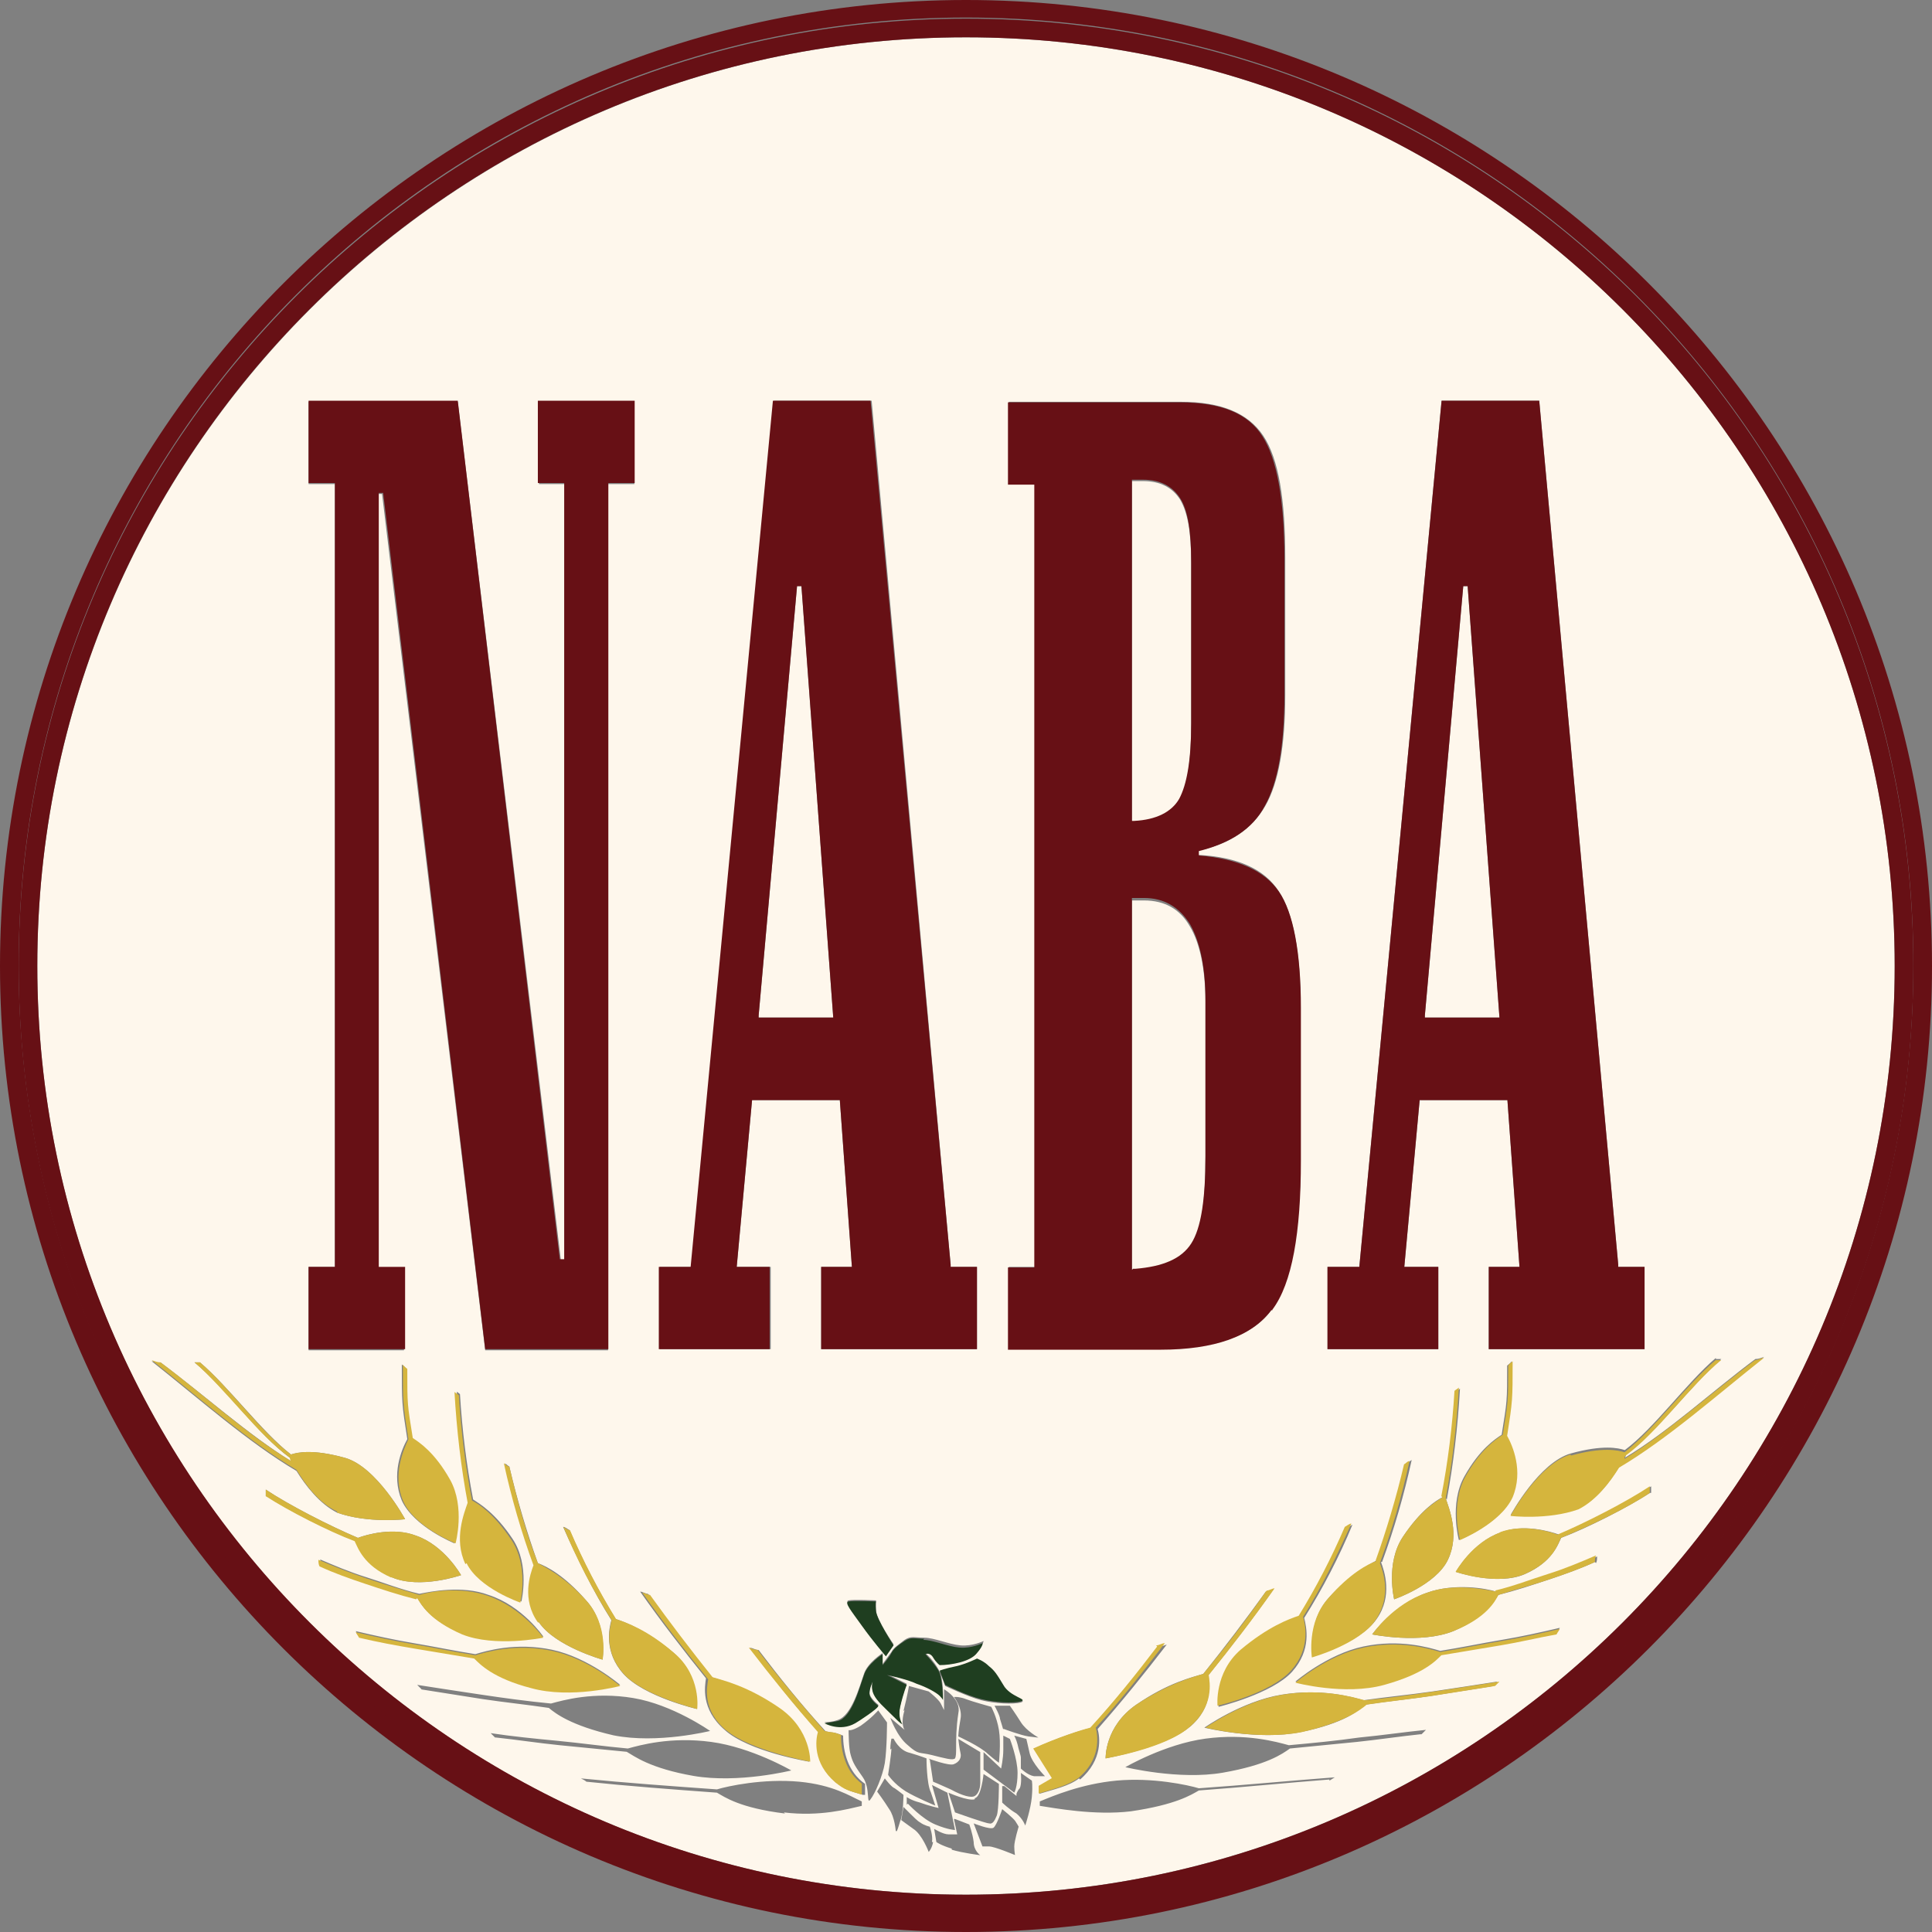<svg xmlns="http://www.w3.org/2000/svg" id="Layer_2" viewBox="0 0 70.44 70.44"><rect x="0" y="0" width="70.44" height="70.44" fill="#808080" stroke="none"/><defs><style>.cls-1{fill:#671015;}.cls-2{fill:#fef7ec;}.cls-3{fill:#1f3e20;}.cls-4{fill:#d5b53d;}</style></defs><g id="Layer_2-2"><polygon class="cls-2" points="53.35 21.37 51.95 37.02 51.95 37.1 54.67 37.1 53.51 21.37 53.35 21.37"></polygon><polygon class="cls-2" points="29.22 21.37 29.06 21.37 27.66 37.02 27.66 37.1 30.38 37.1 29.22 21.37"></polygon><path class="cls-2" d="M43.43,45.43c.36-.56.52-1.6.52-3.2v-5.68c0-1.2-.2-2.16-.56-2.76-.36-.64-.92-.96-1.68-.96h-.44v13.57h.08c1-.04,1.72-.36,2.04-.92l.04-.04h0Z"></path><path class="cls-2" d="M42.99,29.18c.28-.48.44-1.36.44-2.76v-5.88c0-1.12-.12-1.84-.4-2.32-.28-.44-.72-.68-1.36-.68s-.08,0-.16,0h-.24v12.49h.08c.8,0,1.36-.32,1.64-.8v-.04h0Z"></path><path class="cls-2" d="M35.22,1.36C16.57,1.36,1.36,16.53,1.36,35.22s15.17,33.86,33.86,33.86,33.86-15.17,33.86-33.86S53.91,1.36,35.22,1.36h0ZM36.78,46.19h.96v-28.54h-.96v-3h6.28c1.44,0,2.44.4,3,1.24s.8,2.32.8,4.44v5c0,1.84-.24,3.2-.72,4.04s-1.28,1.4-2.44,1.64v.16c1.44.08,2.4.52,2.92,1.32.52.76.8,2.2.8,4.24v5.56c0,2.64-.36,4.44-1.04,5.44-.68.96-2.04,1.44-4.04,1.44h-5.56v-3h0v.02ZM55.11,54.59c-.4.96-1.92,1.56-1.92,1.56,0,0-.36-1.32.2-2.32s1.12-1.36,1.36-1.52c.2-1.24.2-1.2.2-2.52.04-.04.12-.08.16-.16,0,1.4,0,1.44-.2,2.72.16.36.6,1.28.2,2.24h0ZM52.71,54.63c.12.36.52,1.32.08,2.24s-1.96,1.44-1.96,1.44c0,0-.32-1.32.32-2.28s1.2-1.32,1.44-1.44c.24-1.24.4-2.52.48-3.84.04-.04.12-.08.16-.12-.08,1.4-.24,2.76-.48,4.04l-.04-.04h0ZM50.35,56.95c.12.32.44,1.24-.16,2.08-.6.88-2.32,1.36-2.32,1.36,0,0-.24-1.24.6-2.16.8-.88,1.48-1.2,1.76-1.36.44-1.12.76-2.32,1.04-3.52.08,0,.12-.08.2-.12-.28,1.28-.64,2.52-1.08,3.72h-.04,0ZM47.55,58.99c.08.32.28,1.16-.44,1.96s-2.68,1.28-2.68,1.28c0,0-.16-1.2.84-2.04.96-.84,1.76-1.12,2.12-1.24.64-1.04,1.2-2.12,1.68-3.24.08,0,.16-.08.24-.12-.48,1.16-1.08,2.32-1.76,3.4h0ZM43.39,62.95c-.88.76-3.08,1.16-3.08,1.16,0,0-.04-1.16,1.12-1.96,1.16-.8,2.04-1,2.44-1.12.8-1,1.56-2,2.28-3,.08,0,.2-.08.28-.08-.76,1.08-1.56,2.12-2.4,3.16.04.28.24,1.12-.68,1.88l.04-.04ZM39.34,64.84c-.36.28-.92.4-1.44.56v-.28l.48-.28-.68-1.08c.84-.4,1.72-.68,2.08-.76.84-.96,1.68-1.96,2.44-2.96.12,0,.2-.04.32-.08-.8,1.04-1.64,2.08-2.52,3.08.08.28.2,1.12-.64,1.84l-.04-.04h0ZM32.94,62.39c.16-.64.2-.92.2-.92l.72.2s.36.28.44.44l.12.24v-.76s.64.36.52.88c-.08.52-.08.96-.08,1.2s0,.36-.04.44c-.08.08-.36,0-.84-.12s-.48,0-.88-.36c-.4-.32-.64-1-.64-1l.52.44s-.16-.2,0-.72l-.04.04h0ZM34.82,61.87h.04s.16,0,.36.08.92.28.92.28c0,0,.2.36.28.84s0,1.2,0,1.2c0,0-.12-.08-.4-.32-.28-.28-1.08-.64-1.08-.64,0,0,0-.2.08-.64.08-.4-.24-.8-.24-.8h.04ZM32.46,63.79c0-.2.04-.4.04-.4h.08s.2.44.6.52c.4.12.6.2.6.2,0,0,0,.92.16,1.24.12.36.16.48.16.48,0,0-.68-.28-1.08-.52-.44-.28-.64-.6-.64-.6,0,0,.12-.76.12-.96l-.04.04h0ZM33.86,64.12s.76.28.92.2c.2-.08.28-.24.24-.4-.04-.16-.08-.52-.08-.52l.8.48v1.12c0,.28-.12.44-.2.48-.12.08-.44,0-.88-.24-.44-.2-.64-.28-.64-.28l-.12-.8-.04-.04h0ZM35.54,65.56c.24-.04.32-.88.32-.88l.56.36s0,.96-.08,1.16-.16.32-.28.28c-.12,0-1.24-.4-1.24-.4l-.24-.72s.72.32.96.24v-.04ZM35.86,64.48v-.6l.64.6s.08-.36.08-.68v-.52l.24.12s.28.72.28,1.24-.12.72-.12.72l-1.12-.84v-.04h0ZM36.58,63.07s-.08-.28-.12-.4c0-.12-.2-.48-.2-.48h.56s.2.28.4.6.64.56.64.56c0,0-.08,0-.36-.04s-.92-.28-.92-.28v.04ZM36.58,61.47c.24.4.92.52.64.6s-.96.04-1.44-.08c-.48-.12-1.32-.52-1.32-.52l-.2-.52s.2-.08.6-.16.76-.28.76-.28c0,0,.2.08.44.28.2.2.28.28.52.68ZM35.62,60.23c-.28.32-1,.44-1.36.44,0,0-.12-.08-.24-.28s-.28-.12-.28-.12c0,0,.28.24.48.6.2.32.16,1.08.16,1.08l-.12-.16c-.12-.12-.48-.32-.84-.44s-1.08-.32-1.08-.32l.72.36s-.12.28-.24.8c-.08.4,0,.6.08.64h0s-.16-.2-.4-.36c-.28-.28-.48-.48-.64-.72-.12-.24-.04-.48-.04-.48,0,0-.12.24-.12.44s.32.44.32.44c.08.08-.72.6-.84.64-.6.28-1.12,0-1.12,0,0,0,.28,0,.48-.08.52-.16.8-1.24.96-1.68.12-.4.68-.76.68-.76v.4s.2-.28.32-.44c.08-.16.28-.28.48-.44.24-.16.36-.08.72-.08s.88.24,1.32.28c.44.04.84-.16.84-.16,0,0,0,.12-.2.36l-.04.04h0ZM31.94,58.71c0,.32.64,1.24.64,1.24l-.28.4s-.52-.56-.88-1.12c-.4-.56-.64-.84-.48-.88s1,0,1,0v.36h0ZM24.06,46.19h1.16l3-31.58h3.56l2.88,31.5v.08h.96v3h-5.68v-3h1.12l-.44-6.08h-3.2l-.56,6.08h1.24v3h-4.04v-3h0ZM23.66,58.15c.72,1.04,1.48,2.04,2.28,3,.4.12,1.28.36,2.44,1.12,1.16.8,1.12,1.96,1.12,1.96,0,0-2.2-.36-3.08-1.16-.88-.76-.72-1.6-.68-1.88-.84-1.04-1.64-2.08-2.4-3.16.08,0,.2.08.28.08,0,0,.04.04.04.04ZM20.53,55.67c.08,0,.16.08.24.12.48,1.12,1.04,2.2,1.68,3.24.36.12,1.12.4,2.12,1.24.96.84.84,2.04.84,2.04,0,0-1.92-.44-2.68-1.28-.72-.8-.52-1.68-.44-1.96-.68-1.08-1.24-2.24-1.76-3.4h0ZM18.37,53.35c.08,0,.12.08.2.12.28,1.2.64,2.4,1.04,3.52.32.12.96.44,1.76,1.36.8.88.6,2.16.6,2.16,0,0-1.72-.48-2.32-1.36s-.28-1.76-.16-2.08c-.44-1.2-.8-2.44-1.08-3.72h-.04,0ZM16.61,50.71s.12.08.16.12c.08,1.32.24,2.6.48,3.84.24.16.8.48,1.44,1.44s.32,2.28.32,2.28c0,0-1.52-.52-1.96-1.44s-.04-1.88.08-2.24c-.24-1.28-.4-2.64-.48-4.04,0,0-.04.04-.04.04ZM14.65,49.75s.12.08.16.16c0,1.32,0,1.28.2,2.52.24.16.8.52,1.36,1.52s.2,2.32.2,2.32c0,0-1.48-.6-1.92-1.56-.4-.96,0-1.88.2-2.24-.2-1.28-.2-1.32-.2-2.72ZM11.25,46.19h.96v-28.54h-.96v-3h5.44l3.76,31.3h.16v-28.3h-.96v-3h3.48v3h-.96v31.58h-4.48l-3.76-31.22h-.16v28.22h.96v3h-3.48v-3.04h0ZM5.85,49.67c1.56,1.16,3.2,2.64,4.76,3.6,0-.04,0-.08-.04-.12-1.16-.84-2.32-2.52-3.48-3.48h.2c1.08.92,2.24,2.52,3.32,3.36.24-.08.8-.2,1.96.12s2.2,2.24,2.2,2.24c0,0-1.36.16-2.48-.24-.64-.32-1.16-1-1.48-1.52-1.76-1.04-3.56-2.64-5.28-4,.12,0,.2.08.32.08v-.04h0ZM9.69,54.55v-.24c.84.56,2.32,1.32,3.36,1.76.32-.12,1.28-.4,2.12-.08,1.04.36,1.64,1.44,1.64,1.44,0,0-1.48.52-2.52.08-1-.44-1.2-1.04-1.32-1.32-1-.4-2.48-1.12-3.24-1.64,0,0-.04,0-.04,0ZM11.61,56.83c.56.24,1.12.48,1.76.68s1.24.44,1.92.6c.4-.08,1.56-.32,2.52.04,1.24.4,2,1.52,2,1.52,0,0-1.76.36-2.96-.12s-1.52-1.08-1.64-1.32c-.64-.2-1.24-.36-1.84-.56s-1.16-.4-1.68-.64c0-.08,0-.16-.04-.24,0,0-.04.04-.04.04ZM13.09,59.67c-.04-.08-.08-.12-.12-.2.68.16,1.4.32,2.12.44s1.48.28,2.24.4c.4-.12,1.48-.44,2.8-.16,1.32.28,2.48,1.28,2.48,1.28,0,0-1.8.48-3.24.08s-1.88-.88-2.08-1.08c-.72-.12-1.44-.24-2.16-.36s-1.36-.28-2.04-.4h0ZM15.37,61.59s-.12-.12-.16-.16c.76.12,1.56.24,2.36.36s1.68.24,2.52.32c.44-.12,1.56-.44,3-.2s2.8,1.2,2.8,1.2c0,0-1.92.48-3.52.16-1.56-.36-2.12-.8-2.36-1-.8-.12-1.6-.2-2.4-.32-.76-.12-1.52-.24-2.28-.36h.04ZM18.05,63.35l-.16-.16c.8.12,1.6.2,2.44.28s1.68.2,2.56.28c.44-.12,1.56-.44,3.04-.24,1.48.2,2.92,1.04,2.92,1.04,0,0-1.92.48-3.56.2-1.6-.28-2.16-.72-2.44-.88-.84-.08-1.64-.16-2.44-.24s-1.56-.2-2.32-.28h-.04,0ZM28.62,66.12c-1.64-.2-2.2-.6-2.48-.76-1.64-.12-3.24-.24-4.76-.4-.04-.04-.12-.08-.2-.12,1.6.16,3.28.28,4.96.4.4-.12,1.68-.4,3-.28,1.24.12,1.84.52,2.28.72v.16c-.52.12-1.52.4-2.84.24l.04.04h0ZM31.46,65.44c-.52-.16-.6-.16-.96-.44-.84-.68-.72-1.56-.64-1.84-.92-1-1.72-2.04-2.52-3.08.12,0,.2.08.32.08.76,1,1.56,2,2.44,2.96.32.08.24,0,.64.16,0,.56.16,1.32.8,1.76v.4h-.08ZM31.46,64.8c-.28-.4-.36-.52-.44-.8-.08-.24-.08-.84-.08-.92,0,0,.12.04.44-.16.4-.28.64-.56.64-.56l.32.44s0,.96-.08,1.48c-.08.48-.36,1.12-.52,1.32-.16.24,0-.4-.28-.8h0ZM32.66,66.76s-.04-.52-.24-.8c-.2-.32-.44-.64-.44-.64l.28-.48s.24.32.36.36c.12.08.32.24.32.24,0,0,0,.68-.12.96-.08.28-.12.36-.12.36h-.04ZM34.02,67.16c-.04.24-.16.36-.16.36,0,0-.24-.64-.56-.84-.28-.2-.44-.32-.44-.32l.08-.48s.12.12.24.24c.12.12.28.28.36.32.16.12.36.16.36.16,0,0,.12.32.08.56h.04ZM33.06,65.8v-.28s.16.12.48.2c.32.12.68.2.68.2l-.24-.84.56.28.28,1.36s-.24,0-.72-.2-1-.76-1-.76l-.04.04h0ZM34.7,67.4c-.4-.12-.56-.24-.56-.24l-.08-.48s.32.2.52.2h.32l-.12-.56h.04l.52.2s.12.32.16.64c0,.32.24.48.24.48,0,0-.64-.08-1.04-.2v-.04h0ZM37.02,67.64s-.76-.32-.96-.32h-.24l-.32-.84s.6.24.72.16.32-.68.32-.68c0,0,.4.32.48.44s.12.2.12.2c0,0-.16.52-.16.72s.04.4.04.4v-.08h0ZM37.62,65.52c-.04.44-.24,1.04-.24,1.04,0,0-.08-.24-.32-.44-.28-.16-.52-.4-.52-.4v-.6h.08l.44.36v-.08s.04-.12.12-.2c.08-.16.04-.56.04-.56l.4.28s.04.16,0,.6h0ZM37.22,64.48v-.4c0-.08-.08-.28-.12-.48-.04-.16-.12-.32-.12-.32l.44.12s.04.16.12.52c.08.36.56.84.56.84h-.4c-.24-.04-.48-.28-.48-.28h0ZM48.47,64.88c-1.56.12-3.12.28-4.76.4-.28.16-.84.52-2.48.76-1.32.16-2.8-.12-3.32-.2v-.16c.48-.2,1.52-.64,2.8-.76,1.32-.12,2.6.16,3,.28,1.72-.12,3.36-.28,4.96-.4-.08.04-.12.08-.2.12v-.04h0ZM51.79,63.23c-.76.08-1.56.2-2.32.28-.8.08-1.6.16-2.44.24-.28.2-.84.6-2.44.88s-3.56-.2-3.56-.2c0,0,1.44-.84,2.92-1.04s2.6.12,3.04.24c.88-.08,1.72-.16,2.56-.28.84-.08,1.64-.2,2.44-.28-.04.04-.12.12-.16.16h-.04,0ZM54.47,61.47c-.76.12-1.52.24-2.28.36-.8.12-1.6.2-2.4.32-.24.2-.76.68-2.36,1-1.56.32-3.52-.16-3.52-.16,0,0,1.36-.96,2.8-1.2s2.6.08,3,.2c.84-.12,1.68-.2,2.52-.32.8-.12,1.6-.24,2.36-.36l-.16.16h.04ZM56.75,59.55c-.68.16-1.32.28-2.04.4s-1.44.24-2.16.36c-.2.2-.68.72-2.08,1.08-1.44.4-3.24-.08-3.24-.08,0,0,1.16-1,2.48-1.28s2.4.04,2.8.16c.76-.12,1.52-.28,2.24-.4s1.44-.28,2.12-.44c-.04.08-.08.12-.12.2h0ZM58.15,56.95c-.52.24-1.08.44-1.68.64s-1.2.4-1.84.56c-.16.24-.44.8-1.64,1.32-1.2.48-2.96.12-2.96.12,0,0,.76-1.08,2-1.52,1-.36,2.16-.16,2.52-.04.68-.2,1.32-.4,1.92-.6s1.2-.44,1.76-.68c0,.08,0,.16-.04.24l-.04-.04h0ZM60.16,54.43c-.8.52-2.28,1.28-3.24,1.64-.12.24-.32.88-1.32,1.32s-2.52-.08-2.52-.08c0,0,.6-1.08,1.64-1.44.8-.32,1.8-.04,2.12.08,1.04-.44,2.52-1.2,3.36-1.76v.24h-.04,0ZM62.56,49.55h.2c-1.12.96-2.32,2.64-3.48,3.48,0,0,0,.08-.04.12,1.6-.96,3.2-2.44,4.76-3.6.12,0,.2-.04.32-.08-1.72,1.36-3.52,2.96-5.28,4-.32.52-.8,1.2-1.48,1.52-1.12.4-2.48.24-2.48.24,0,0,1.04-1.92,2.2-2.24s1.72-.2,1.96-.12c1.08-.8,2.24-2.44,3.32-3.36v.04h0ZM59.96,49.19h-5.68v-3h1.12l-.44-6.08h-3.2l-.56,6.08h1.24v3h-4.04v-3h1.16l3-31.58h3.56l2.88,31.5v.08h.96v3h0Z"></path><path class="cls-1" d="M35.22,0C15.81,0,0,15.81,0,35.22s15.81,35.22,35.22,35.22,35.22-15.81,35.22-35.22S54.63,0,35.22,0h0ZM35.22,69.72C16.17,69.72.68,54.27.68,35.18S16.13.64,35.22.64s34.54,15.45,34.54,34.54-15.45,34.54-34.54,34.54Z"></path><path class="cls-1" d="M35.22.68C16.17.68.68,16.13.68,35.22s15.45,34.54,34.54,34.54,34.54-15.45,34.54-34.54S54.31.68,35.22.68h0ZM35.22,69.08C16.57,69.08,1.36,53.91,1.36,35.22S16.53,1.36,35.22,1.36s33.86,15.17,33.86,33.86-15.17,33.86-33.86,33.86h0Z"></path><path class="cls-4" d="M12.29,55.15c1.12.4,2.48.24,2.48.24,0,0-1.04-1.92-2.2-2.24s-1.72-.2-1.96-.12c-1.08-.8-2.24-2.44-3.32-3.36h-.2c1.12.96,2.32,2.64,3.48,3.48,0,0,0,.08.04.12-1.6-.96-3.2-2.44-4.76-3.6-.12,0-.2-.04-.32-.08,1.72,1.36,3.52,2.96,5.28,4,.32.52.8,1.2,1.48,1.52v.04h0Z"></path><path class="cls-4" d="M14.29,57.51c1,.44,2.52-.08,2.52-.08,0,0-.6-1.08-1.64-1.44-.8-.32-1.8-.04-2.12.08-1.04-.44-2.52-1.2-3.36-1.76v.24c.8.52,2.28,1.28,3.24,1.64.12.24.32.88,1.32,1.32,0,0,.04,0,.04,0Z"></path><path class="cls-4" d="M15.21,58.27c.16.24.44.8,1.64,1.32,1.2.48,2.96.12,2.96.12,0,0-.76-1.08-2-1.52-1-.36-2.16-.16-2.52-.04-.68-.2-1.32-.4-1.92-.6s-1.2-.44-1.76-.68c0,.08,0,.16.04.24.52.24,1.08.44,1.68.64s1.2.4,1.84.56c0,0,.04-.04.04-.04Z"></path><path class="cls-4" d="M17.01,56.99c.44.92,1.96,1.44,1.96,1.44,0,0,.32-1.32-.32-2.28s-1.2-1.32-1.44-1.44c-.24-1.24-.4-2.52-.48-3.84-.04-.04-.12-.08-.16-.12.08,1.4.24,2.76.48,4.04-.12.36-.52,1.32-.08,2.24,0,0,.04-.04.04-.04Z"></path><path class="cls-4" d="M14.69,54.71c.4.96,1.92,1.56,1.92,1.56,0,0,.36-1.32-.2-2.32s-1.12-1.36-1.36-1.52c-.2-1.24-.2-1.2-.2-2.52-.04-.04-.12-.08-.16-.16,0,1.4,0,1.44.2,2.72-.16.36-.6,1.28-.2,2.24Z"></path><path class="cls-4" d="M19.37,61.55c1.44.4,3.24-.08,3.24-.08,0,0-1.16-1-2.48-1.28s-2.4.04-2.8.16c-.76-.12-1.52-.28-2.24-.4-.72-.12-1.44-.28-2.12-.44.04.08.08.12.12.2.68.16,1.32.28,2.04.4.72.12,1.44.24,2.16.36.2.2.68.72,2.08,1.08h0Z"></path><path class="cls-4" d="M19.65,59.15c.6.88,2.32,1.36,2.32,1.36,0,0,.24-1.24-.6-2.16-.8-.88-1.48-1.2-1.76-1.36-.44-1.12-.76-2.32-1.04-3.52-.08,0-.12-.08-.2-.12.28,1.28.64,2.52,1.08,3.72-.12.32-.44,1.24.16,2.08h.04Z"></path><path class="cls-4" d="M22.74,61.03c.72.8,2.68,1.28,2.68,1.28,0,0,.16-1.2-.84-2.04-.96-.84-1.76-1.12-2.12-1.24-.64-1.04-1.2-2.12-1.68-3.24-.08,0-.16-.08-.24-.12.48,1.16,1.08,2.32,1.76,3.4-.08.32-.28,1.16.44,1.96h0Z"></path><path class="cls-4" d="M26.46,63.07c.88.76,3.08,1.16,3.08,1.16,0,0,.04-1.16-1.12-1.96-1.16-.8-2.04-1-2.44-1.12-.8-1-1.56-2-2.28-3-.08,0-.2-.08-.28-.08.76,1.08,1.56,2.12,2.4,3.16-.04.28-.24,1.12.68,1.88,0,0-.04-.04-.04-.04Z"></path><path class="cls-4" d="M30.7,63.27c-.4-.16-.32-.08-.64-.16-.84-.96-1.68-1.96-2.44-2.96-.12,0-.2-.04-.32-.08.8,1.04,1.64,2.08,2.52,3.08-.08.28-.2,1.12.64,1.84.36.28.44.28.96.44v-.4c-.6-.44-.76-1.2-.76-1.76h.04Z"></path><path class="cls-1" d="M59,46.11l-2.88-31.5h-3.56l-3,31.58h-1.16v3h4.04v-3h-1.24l.56-6.08h3.2l.44,6.08h-1.12v3h5.68v-3h-.96v-.08h0ZM51.95,37.1v-.08l1.4-15.65h.16l1.16,15.73h-2.72Z"></path><path class="cls-1" d="M28.1,46.19h-1.24l.56-6.08h3.2l.44,6.08h-1.12v3h5.68v-3h-.96v-.08l-2.92-31.5h-3.56l-3,31.58h-1.16v3h4.04v-3h.04ZM27.66,37.02l1.4-15.65h.16l1.16,15.73h-2.72v-.08h0Z"></path><path class="cls-1" d="M46.39,47.75c.72-.96,1.04-2.8,1.04-5.44v-5.56c0-2.04-.28-3.48-.8-4.24-.52-.76-1.48-1.2-2.92-1.32v-.16c1.12-.28,1.96-.8,2.4-1.64.48-.84.72-2.2.72-4.04v-5c0-2.12-.28-3.64-.8-4.44-.52-.84-1.52-1.24-3-1.24h-6.28v3h.96v28.54h-.96v3h5.56c1.96,0,3.32-.48,4.04-1.44h.04v-.02ZM41.27,17.49h.4c.64,0,1.08.24,1.36.68s.4,1.2.4,2.32v5.88c0,1.36-.16,2.24-.44,2.76-.28.48-.84.76-1.64.8h-.08v-12.49.04h0ZM41.27,46.31v-13.57h.44c.72,0,1.28.32,1.68.96.36.64.56,1.56.56,2.76v5.68c0,1.6-.16,2.64-.52,3.2s-1.04.84-2.04.92h-.08l-.04.04h0Z"></path><polygon class="cls-1" points="14.77 46.19 13.81 46.19 13.81 17.97 13.97 17.97 17.69 49.19 22.18 49.19 22.18 17.61 23.14 17.61 23.14 14.61 19.61 14.61 19.61 17.61 20.57 17.61 20.57 45.91 20.41 45.91 16.69 14.61 11.25 14.61 11.25 17.61 12.21 17.61 12.21 46.19 11.25 46.19 11.25 49.19 14.77 49.19 14.77 46.19"></polygon><path class="cls-4" d="M57.27,53.03c-1.16.32-2.2,2.24-2.2,2.24,0,0,1.36.16,2.48-.24.64-.32,1.16-1,1.48-1.52,1.76-1.04,3.56-2.64,5.28-4-.12,0-.2.08-.32.08-1.56,1.16-3.2,2.64-4.76,3.6,0-.04,0-.08.04-.12,1.16-.84,2.32-2.52,3.48-3.48h-.2c-1.08.92-2.24,2.52-3.32,3.36-.24-.08-.8-.2-1.96.12v-.04h0Z"></path><path class="cls-4" d="M54.71,55.87c-1.04.36-1.64,1.44-1.64,1.44,0,0,1.48.52,2.52.08,1-.44,1.2-1.04,1.32-1.32,1-.4,2.48-1.12,3.24-1.64v-.24c-.84.56-2.32,1.32-3.36,1.76-.32-.12-1.28-.4-2.12-.08h.04,0Z"></path><path class="cls-4" d="M54.55,58.03c-.4-.08-1.56-.32-2.52.04-1.24.4-2,1.52-2,1.52,0,0,1.76.36,2.96-.12s1.52-1.08,1.64-1.32c.64-.2,1.24-.36,1.84-.56s1.16-.4,1.68-.64c0-.08,0-.16.04-.24-.56.24-1.12.48-1.76.68s-1.24.44-1.92.6l.04.04h0Z"></path><path class="cls-4" d="M52.59,54.59c-.24.16-.8.48-1.44,1.44s-.32,2.28-.32,2.28c0,0,1.52-.52,1.96-1.44s.04-1.88-.08-2.24c.24-1.28.4-2.64.48-4.04-.04.04-.12.08-.16.12-.08,1.32-.24,2.6-.48,3.84l.04.04h0Z"></path><path class="cls-4" d="M54.99,49.79c0,1.32,0,1.28-.2,2.52-.24.16-.8.52-1.36,1.52s-.2,2.32-.2,2.32c0,0,1.48-.6,1.92-1.56.4-.96,0-1.88-.2-2.24.2-1.28.2-1.32.2-2.72-.04.04-.12.08-.16.16h0Z"></path><path class="cls-4" d="M52.51,60.23c-.4-.12-1.48-.44-2.8-.16s-2.48,1.28-2.48,1.28c0,0,1.8.48,3.24.08s1.88-.88,2.08-1.08c.72-.12,1.44-.24,2.16-.36s1.36-.28,2.04-.4c.04-.08.08-.12.12-.2-.68.16-1.4.32-2.12.44s-1.48.28-2.24.4h0Z"></path><path class="cls-4" d="M50.19,56.91c-.32.12-.96.44-1.76,1.36-.8.88-.6,2.16-.6,2.16,0,0,1.72-.48,2.32-1.36s.28-1.76.16-2.08c.44-1.2.8-2.44,1.08-3.72-.08,0-.12.08-.2.12-.28,1.2-.64,2.4-1.04,3.52h.04,0Z"></path><path class="cls-4" d="M49.75,61.99c-.44-.12-1.56-.44-3-.2s-2.8,1.2-2.8,1.2c0,0,1.92.48,3.52.16,1.56-.36,2.12-.8,2.36-1,.8-.12,1.6-.2,2.4-.32.76-.12,1.52-.24,2.28-.36l.16-.16c-.76.12-1.56.24-2.36.36s-1.68.24-2.52.32h-.04Z"></path><path class="cls-4" d="M47.35,58.91c-.36.12-1.12.4-2.12,1.24-.96.84-.84,2.04-.84,2.04,0,0,1.92-.44,2.68-1.28.72-.8.52-1.68.44-1.96.68-1.08,1.24-2.24,1.76-3.4-.08,0-.16.08-.24.12-.48,1.12-1.04,2.2-1.68,3.24h0Z"></path><path class="cls-4" d="M46.15,58.03c-.72,1.04-1.48,2.04-2.28,3-.4.12-1.28.36-2.44,1.12-1.16.8-1.12,1.96-1.12,1.96,0,0,2.2-.36,3.08-1.16.88-.76.72-1.6.68-1.88.84-1.04,1.64-2.08,2.4-3.16-.08,0-.2.08-.28.08,0,0-.04.04-.04.04Z"></path><path class="cls-4" d="M42.19,60.03c-.76,1-1.56,2-2.44,2.96-.32.08-1.2.36-2.08.76l.68,1.08-.48.28v.28c.52-.16,1.04-.28,1.44-.56.84-.68.72-1.56.64-1.84.92-1,1.72-2.04,2.52-3.08-.12,0-.2.08-.32.08l.04.04h0Z"></path><path class="cls-3" d="M33.7,59.75c-.36,0-.48-.08-.72.08s-.4.28-.48.44-.32.44-.32.44v-.4s-.56.36-.68.76c-.16.44-.44,1.56-.96,1.68-.2.04-.48.08-.48.08,0,0,.56.32,1.12,0,.08-.04.88-.56.84-.64,0,0-.32-.24-.32-.44s.12-.44.12-.44c0,0-.08.24.04.48.12.24.36.44.64.72.2.2.32.32.4.36-.04-.08-.16-.28-.08-.64.12-.52.24-.8.24-.8l-.72-.36s.76.16,1.08.32c.36.12.72.32.84.44s.12.16.12.16c0,0,0-.76-.16-1.08-.2-.32-.48-.6-.48-.6,0,0,.16-.08.28.12s.24.28.24.28c.4,0,1.12-.12,1.36-.44.24-.28.2-.36.2-.36,0,0-.4.2-.84.16s-.96-.28-1.32-.28l.04-.04h0Z"></path><path class="cls-3" d="M34.86,60.75c-.4.08-.6.16-.6.16l.2.52s.8.4,1.32.52c.48.12,1.16.16,1.44.08.28-.08-.4-.16-.64-.6-.24-.4-.32-.52-.52-.68-.2-.2-.44-.28-.44-.28,0,0-.4.2-.76.28Z"></path><path class="cls-3" d="M30.94,58.39c-.16.04.08.32.48.88s.88,1.12.88,1.12l.28-.4s-.6-.92-.64-1.24,0-.36,0-.36c0,0-.8-.04-1,0h0Z"></path></g></svg>